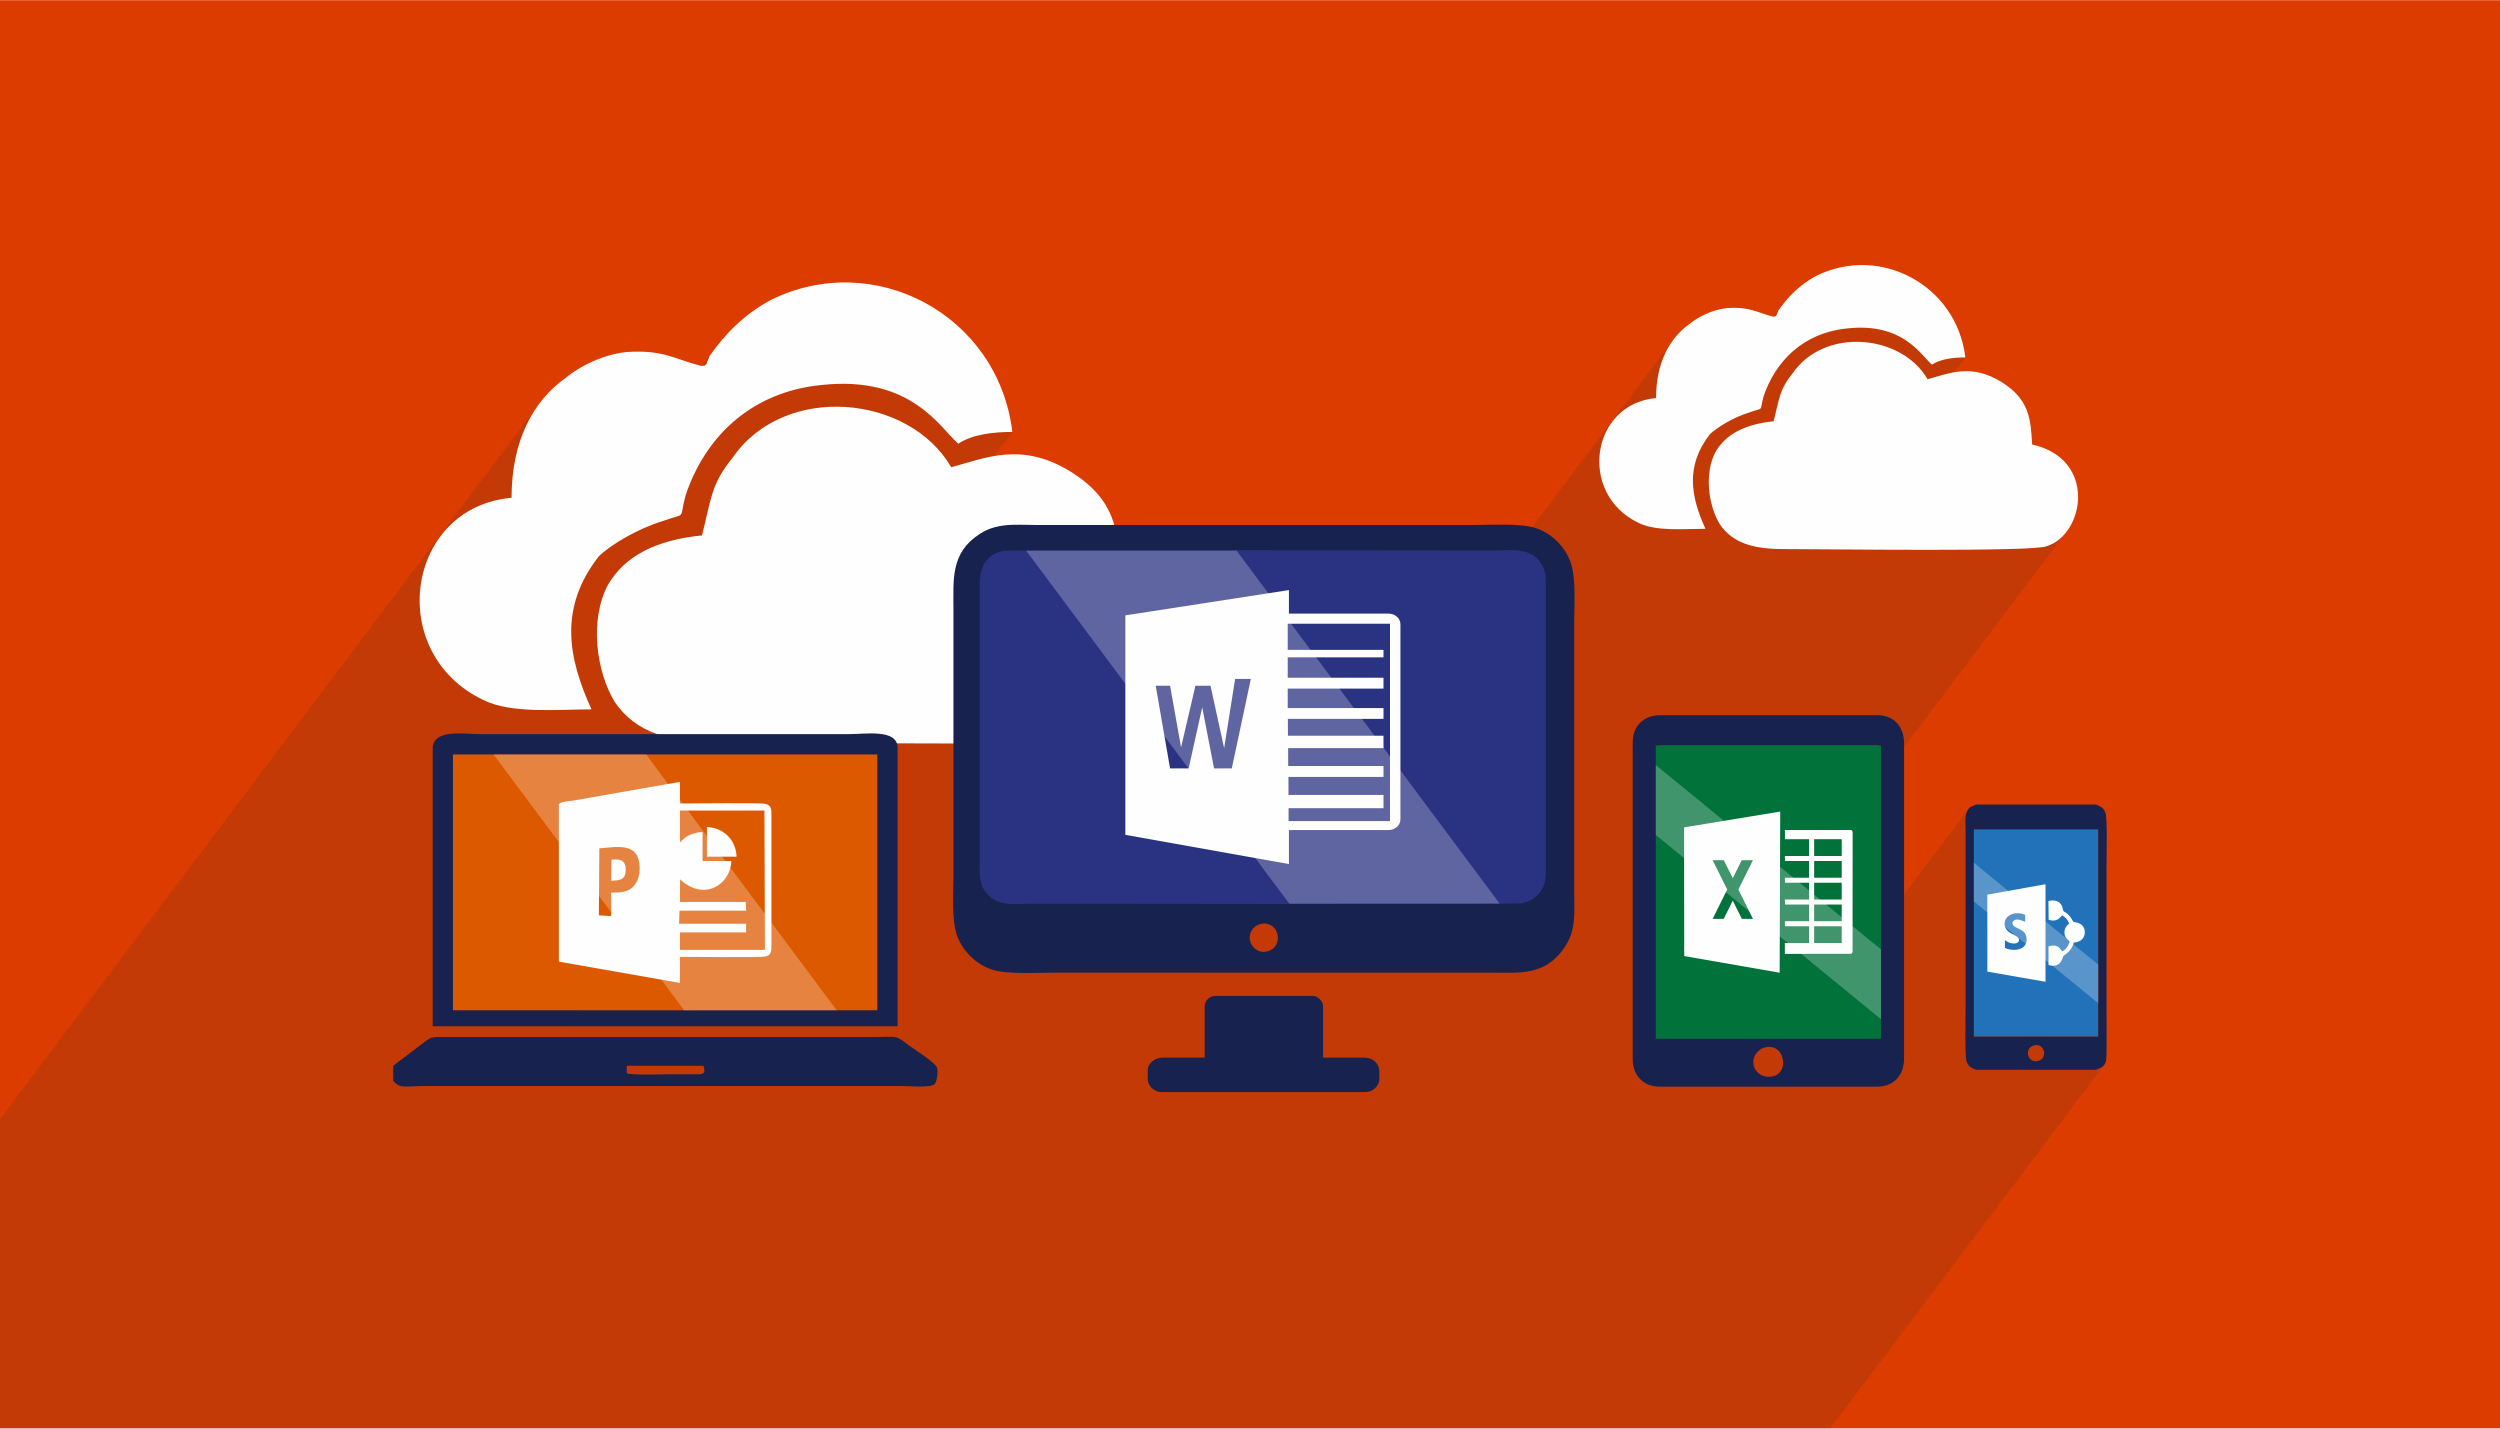 <svg xmlns="http://www.w3.org/2000/svg" xml:space="preserve" width="350" height="200" version="1" shape-rendering="geometricPrecision" text-rendering="geometricPrecision" image-rendering="optimizeQuality" fill-rule="evenodd" clip-rule="evenodd" viewBox="0 0 35000 19994"><path fill="#DC3C00" d="M0 0h35000v19994H0z"/><path fill="#373435" fill-opacity=".149" d="M29456 14909l-3833 5085H0v-4330L7539 5663l-62 92-57 97-52 102-47 107-41 113-35 119-29 124-24 129-16 134-11 140-3 146-1268 1681 54 228 89 220 126 207 163 189 127 105 3562-4725-88 120-1 12-4 13-5 12-7 12-6 13-5 12-4 12-1 13-3414 4528 47 40 240 138 74 33 1539-2040 72-65 90-68 105-70 116-69 123-66 128-60 106-44 832-1103 96-122 106-115 114-107 124-99 132-90 141-82 150-71 159-60 169-50 177-37 187-25 225-15 205 3 188 19 171 34 155 45 140 56 127 64 114 70 102 74 92 76 82 77 74 76 67 71 61 66 55 58 51 49 78-45 87-36 92-29 97-22 100-15 101-10 102-6 100-2-6273 8321h1670l2987-3961h98l99 1h297l99 1h198v1837l-1 105-3 113-1 118 1 119 5 117 11 112 19 104 29 90 36 75 44 71 52 68 58 62 66 56 72 48 77 41 82 32 88 20 105 14 115 8 122 3h123l120-2 112-2 99-1h1970l6710-8902-79 110-68 123-54 136-40 150-25 162-8 177-783 1038 33 141 55 136 78 128 101 117 78 64 2200-2918-55 74v8l-3 7-3 8-4 8-3 7-4 8-2 8-1 7-2108 2797 29 24 148 86 47 19 949-1259 45-40 55-42 65-43 71-43 77-40 79-38 70-29 569-754 136-137 157-117 180-94 202-68 225-39 266-7 222 32 182 63 149 82 119 93 97 94 79 85 65 66 49-27 53-23 57-18 60-13 62-10 62-6 63-3 62-1-2025 2686h34l256 2 281 2 297 2 307 1h613l291-2 273-3 245-5 211-7 170-8 121-12 64-13 95-41 86-59 75-75-5817 7716 57 17 81 7h673c4-370 366-669 812-669 131 0 255 26 364 72l2472-3279-17 33-11 36-6 39-1 41v43l2 45v2602l-1 90-2 113v123l1 123 2 109 6 83 9 44 12 29 14 23 16 18 18 13 18 10 18 8 17 8 17 7h618c-51-57-82-136-82-222 0-177 131-321 293-321 161 0 292 144 292 321 0 86-31 165-82 222h644l17-7 19-8 19-8 19-10 19-13 17-18z"/><path fill="#FEFEFE" d="M9828 7493c-658 65-1086 296-1316 691-264 494-165 1218 98 1646 297 427 757 559 1449 559 987 0 5661 66 5957-66 856-263 1152-1975-329-2304-33-592-66-1020-691-1415-691-428-1185-198-1679-66-592-1020-2337-1185-3061-132-296 362-296 560-428 1087zM8281 9928c-329-724-461-1415 99-2139 164-165 560-395 889-494 362-132 230 0 329-362 263-790 889-1448 1909-1547 1251-132 1646 592 1909 823 197-132 494-165 757-165-198-1645-1942-2567-3390-1843-362 198-626 461-856 790 0 33-33 66-33 99-66 66-33 0-66 33-395-99-526-231-1053-198-329 33-658 198-856 362-461 329-757 889-757 1679-1481 132-1777 2172-395 2831 395 197 1053 131 1514 131zM24831 5895c-406 41-670 183-813 427-162 305-101 752 61 1017 183 264 468 345 895 345 610 0 3496 41 3679-40 529-163 712-1220-203-1424-20-365-41-630-427-874-427-264-732-122-1037-40-366-631-1443-732-1890-82-183 224-183 346-265 671zm-955 1505c-203-448-285-875 61-1322 102-101 346-244 549-305 223-81 142 0 203-223 163-488 549-895 1179-956 773-81 1017 366 1179 508 122-81 305-101 468-101-122-1017-1199-1586-2094-1139-224 122-386 285-528 488 0 21-21 41-21 61-41 41-20 0-41 21-243-61-325-143-650-122-203 20-407 122-529 223-284 204-467 549-467 1037-915 81-1098 1342-244 1748 244 122 650 82 935 82z"/><path fill="#DD5900" d="M6341 10663v3479h5942v-3583H6341v104z"/><path fill="#17234E" d="M6341 10559h5942v3583H6341v-3583zm-283-105v3911h6508v-3911c-15-253-448-179-686-179H6729c-238 0-641-74-671 179zM8775 14918h1074c15 74 30 104-44 119h-448c-105 0-523 15-582-15v-104zm-3270 0v209c90 119 179 74 448 74h6658c105 0 418 30 478-29 30-45 45-165 30-224-15-75-359-284-433-344-150-119-150-89-418-89H6117c-89 0-119 30-179 74l-433 329z"/><path fill="#FEFEFE" fill-opacity=".251" d="M6909 10559h2136l2670 3583H9579l-2670-3583z"/><g fill="#FEFEFE"><path d="M8391 11874c268-24 528-73 561 219 15 127-16 239-81 310-78 84-166 90-315 90v329l-172-10 7-938zm1128-530h1183l7 1951H9519v-244h927v-122h-939l6-183h933l-6-122h-921l2-316c335 313 704 78 718-257h-403v-405c-137 3-250 62-313 145l-4-45v-402zm-1695-86v2202l1694 298 1-365c197 0 1053 10 1171-2 110-10 111-68 110-181v-1769c1-110 6-178-99-192-94-14-1005-3-1182-3v-303l-1493 262c-53 9-176 10-202 53z"/><path d="M9897 11990h415c-10-235-178-403-415-415v415zM8555 12326c128 0 206-16 205-153 0-130-70-154-199-141l-6 294z"/></g><path fill="#2A3282" d="M13688 12329c18 121 85 208 152 256 103 75 177 77 324 77h6484c171 0 653 21 778-26 100-37 172-109 213-199 49-107 36-239 36-367V8429c0-258 51-506-155-661-92-70-186-78-324-78h-6485c-168 0-658-21-779 27-276 110-248 358-248 568 0 296-11 3943 4 4044z"/><path fill="#17234E" d="M16865 14092v711h-579c-127 0-218 91-218 170v133c0 96 95 180 190 180h2862c95 0 190-84 190-180 0-122 17-174-68-254-34-31-88-49-150-49h-569v-721c0-66-75-142-142-142h-1365c-83 0-151 67-151 152zM17502 13172c-31-122 54-218 146-239 257-61 344 323 91 384-123 30-214-55-237-145zm-3434-5465c107-15 6633-3 6834-3 237 0 505-48 652 153 72 98 88 164 88 311v4028c0 133-23 224-93 305-55 64-134 126-255 143-125 17-6620 5-6837 5-267 0-485 47-651-153-66-79-89-180-89-309V8158c0-229 102-414 351-451zm-2-355c-145 18-245 53-351 121-406 261-367 636-367 1036v3734c0 265-31 656 60 878 83 203 263 382 487 453 211 67 640 40 884 40h6085c403 0 768 52 1042-357 164-245 133-479 133-805V8718c0-264 31-655-61-877-84-205-260-382-485-453-211-68-640-41-885-41h-6085c-135 0-330-11-457 5z"/><path fill="#FEFEFE" fill-opacity=".251" d="M14366 7706h2946l3683 4941h-2946l-3683-4941z"/><path fill="#FEFEFE" d="M19460 11492h-1420v-180h1329v-186h-1330l-1-252h1331v-153h-1334l-1-250h1335v-174h-1338l-1-236h1339v-151h-1341v-273h1341v-152h-1341v-285h1341v-105h-1341v-366h1432v2763zm-3079-737h260l190-855 166 855h248l267-1253h-220l-154 969-191-874h-211l-201 863-154-863h-201l201 1158zm3057-2168h-1393v-329l-2290 354v3073l2290 409v-476h1393c93 0 168-68 168-151V8737c0-83-75-150-168-150z"/><path fill="#17234E" d="M24555 14923c-36-125 52-234 145-260 286-80 363 353 116 404-114 24-230-33-261-144zm1742-4444l1 3960c-12 30 7 21-28 29l-3053-1 6-4033h3070l4 45zm-3439-97v4444c0 221 144 384 372 384h3052c226 0 375-153 375-396v-4408c0-240-142-396-375-396h-3040c-238 0-384 160-384 372z"/><path fill="#02723B" d="M23181 10434h3152v4106h-3152z"/><path fill="#FEFEFE" fill-opacity=".251" d="M23181 10708v978l3153 2580v-977l-3153-2581z"/><g fill="#FEFEFE"><path d="M25398 12965h386v234h-386v-234zm0-305h386v234h-386v-234zm0-305h386v235h-386v-235zm0-304h386v234h-386v-234zm0-305h386v235h-386v-235zm-410 235l2 70h337v234h-339l2 70h337v235h-339l2 70h337v234h-339l2 71h337v234h-339v152l932-1c24-31 16-33 16-92l1-1608c-2-18-9-21-17-33h-932l2 129h337v235h-339zM23577 11580l1346-221-8 2256-1336-233-2-1802zm964 460l-204 410 204 411h-155l-127-255-127 255h-155l204-411-204-410h156l126 253 125-253h157z"/></g><path fill="#2172B9" d="M27634 11681v2828h1741v-2900h-1741v72z"/><path fill="#17234E" d="M28476 14633c145-44 203 181 58 217-138 44-211-174-58-217zm-842-3024h1741v2900h-1741v-2900zm29 3365h1683c43-22 109-29 138-116 14-58 7-653 7-740v-2002c0-94 14-681-15-739-29-87-94-95-130-117h-1683c-36 22-50 15-87 44-79 73-58 189-58 312v2502c0 87-14 682 15 740 29 87 87 94 130 116z"/><path fill="#FEFEFE" fill-opacity=".251" d="M27633 12075v541l1743 1427v-541l-1743-1427z"/><path fill="#FEFEFE" d="M28681 12874c57 19 116 15 158-30l31-32c48 27 77 60 99 114-34 28-68 63-67 129 2 68 38 89 72 121-8 54-62 127-104 140-46-69-86-99-191-71v262c176 50 195-103 205-120 9-17 121-70 149-195 88-2 158-58 154-150-7-137-151-133-159-138-4-3-43-93-114-135-28-17-28-10-35-49-17-94-94-137-201-108l3 262zm-612 287c35 16 50 39 102 44 41 5 95-2 95-48 0-63-106-71-160-128-115-121 18-311 246-226l1 98c-57-16-132-64-179 7-8 112 210 65 198 254-11 164-239 146-303 105v-106zm-246 439l814 142v-1366l-815 146 1 1078z"/></svg>